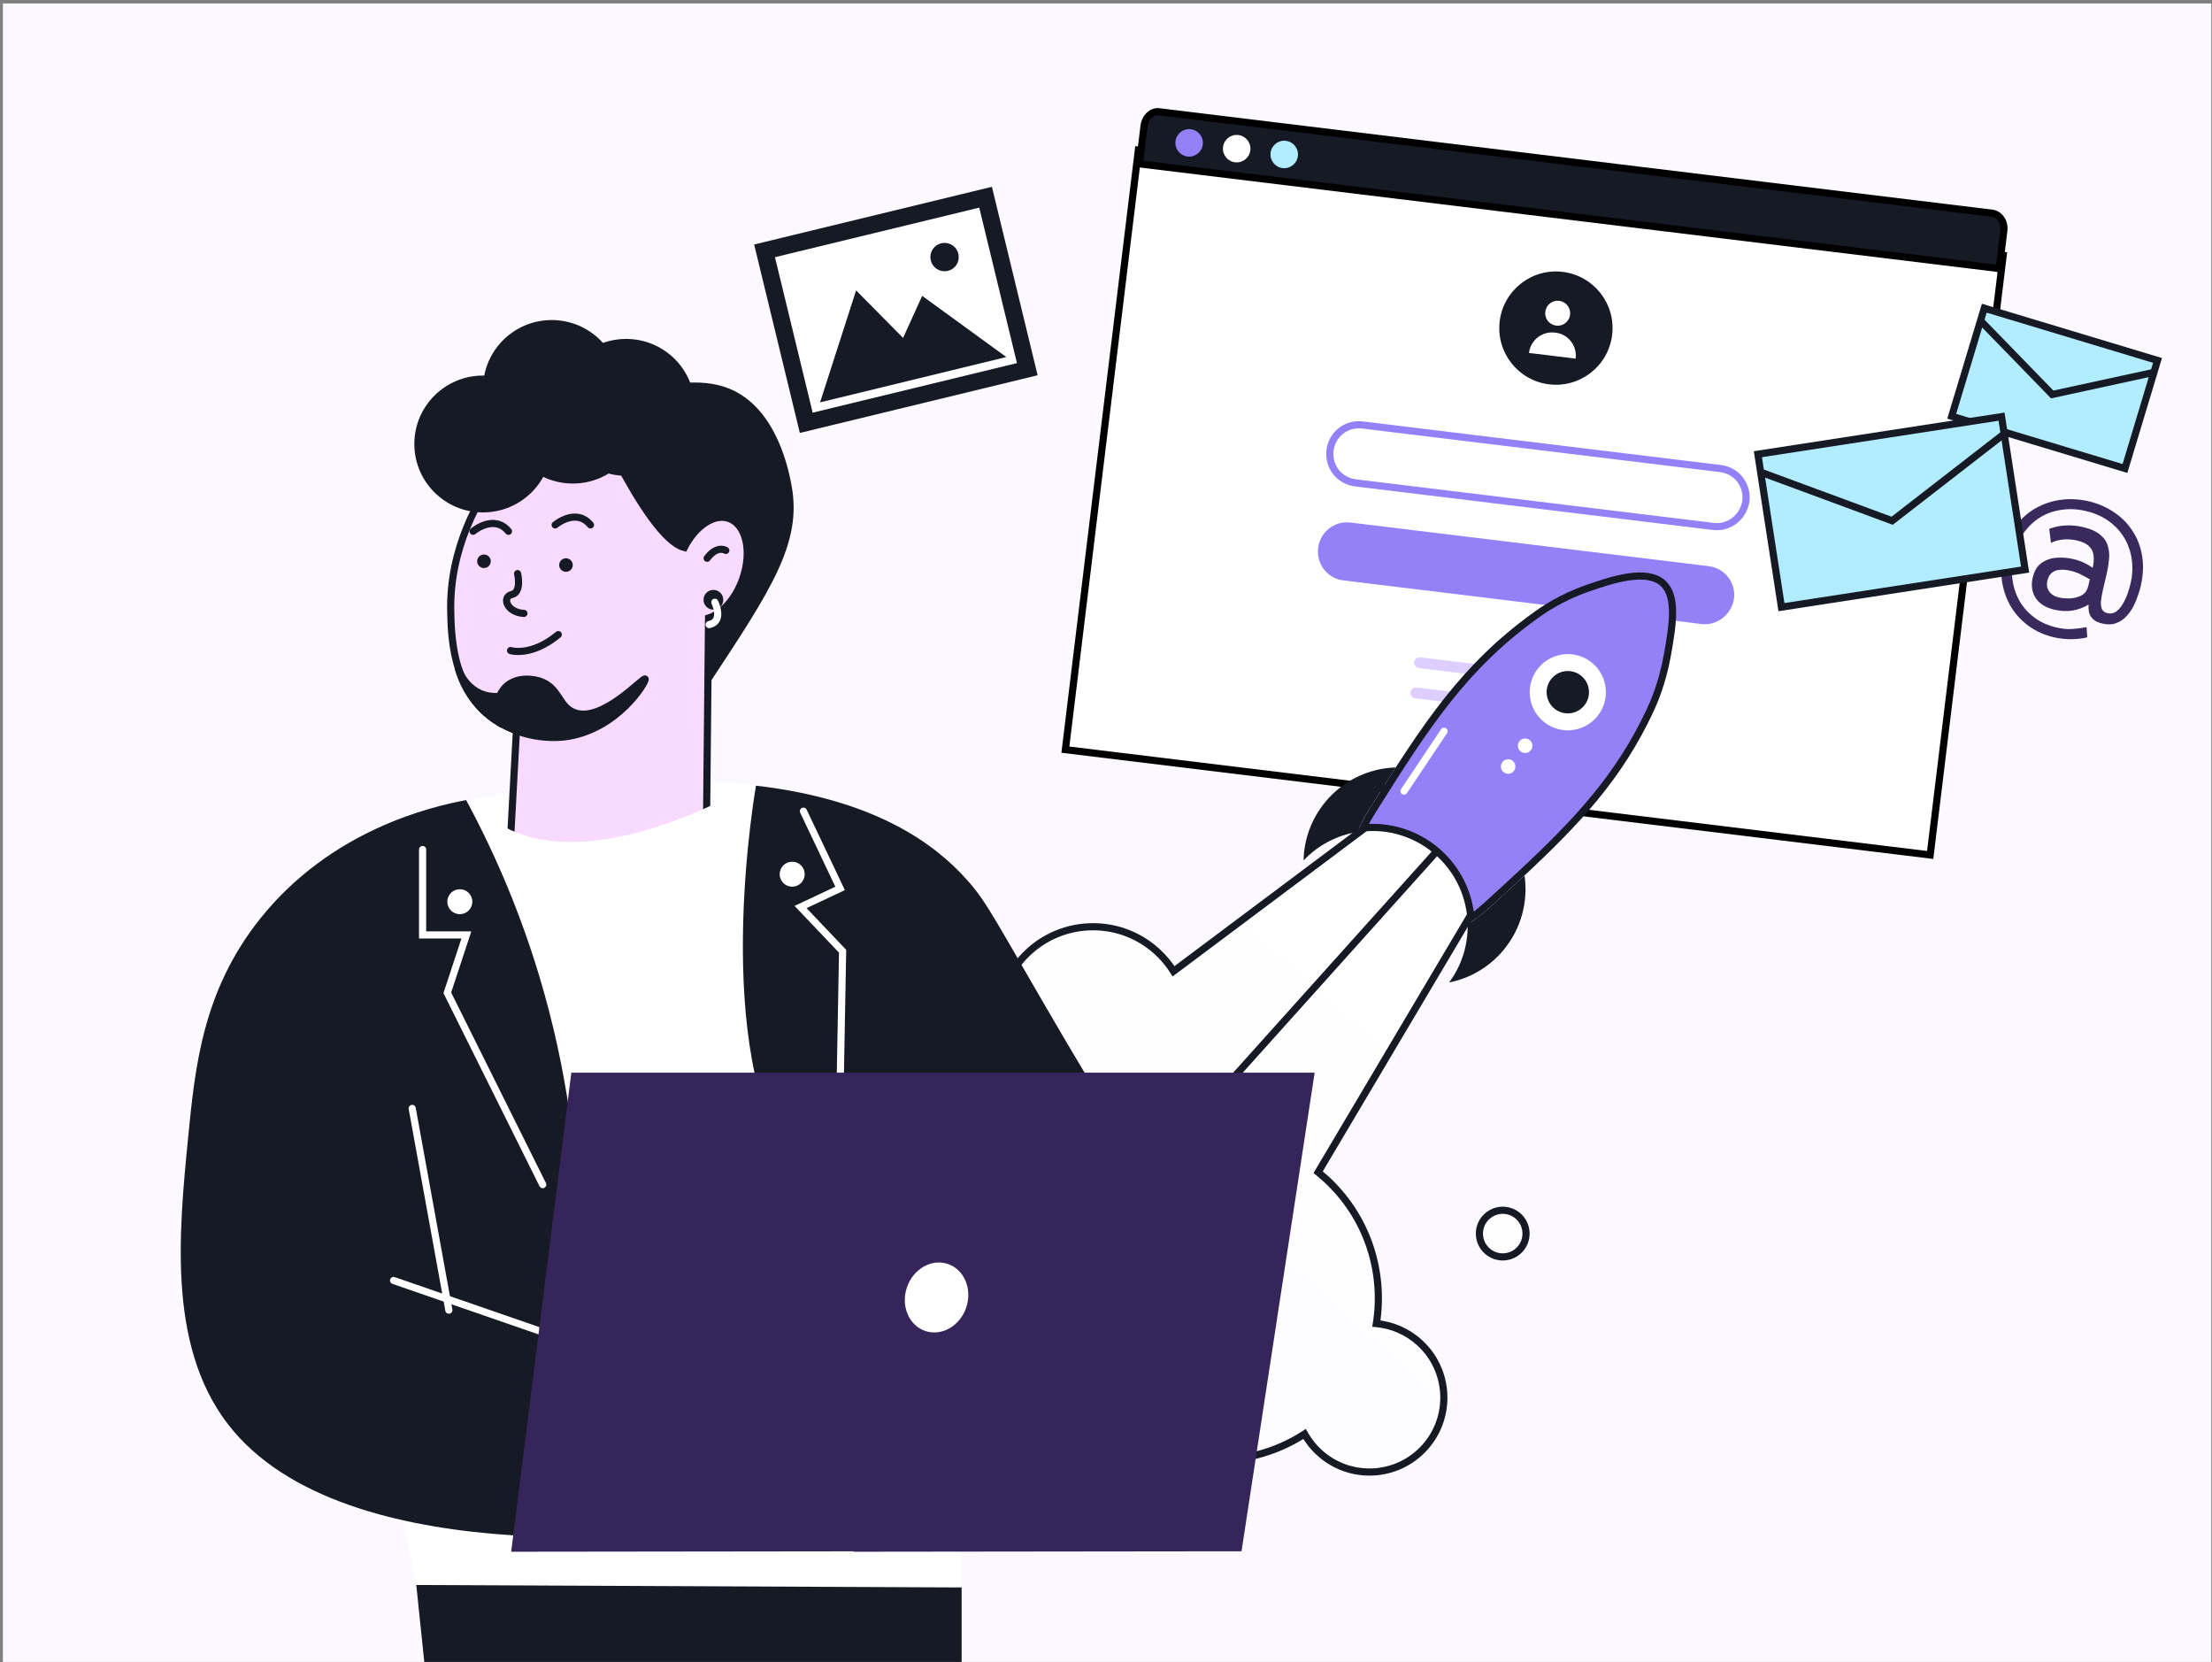 <?xml version="1.0" encoding="UTF-8"?> <svg xmlns="http://www.w3.org/2000/svg" width="619" height="465" viewBox="0 0 619 465" fill="none"><rect x="0" y="0" width="619" height="465" fill="#808080" stroke="none"/><g clip-path="url(#clip0_1998_32129)"><rect width="618" height="464" transform="translate(0.805 0.979)" fill="#FBF9FF"></rect><path d="M560.559 71.463L318.555 41.999L298.133 209.736L540.137 239.2L560.559 71.463Z" fill="white" stroke="black" stroke-width="2" stroke-miterlimit="10" stroke-linecap="round"></path><path d="M560.74 64.559L559.453 75.135L318.856 45.842L320.143 35.267C320.461 32.653 322.464 31.039 324.319 31.265L557.623 59.669C559.529 60.003 561.052 61.999 560.74 64.559Z" fill="#161A25" stroke="black" stroke-width="2"></path><path d="M332.302 43.79C334.41 44.047 336.327 42.546 336.584 40.438C336.841 38.329 335.34 36.412 333.231 36.156C331.123 35.899 329.206 37.4 328.949 39.508C328.693 41.616 330.194 43.533 332.302 43.79Z" fill="#9581F7"></path><path d="M345.607 45.41C347.715 45.667 349.632 44.166 349.889 42.058C350.145 39.95 348.644 38.033 346.536 37.776C344.428 37.519 342.511 39.02 342.254 41.129C341.997 43.237 343.498 45.154 345.607 45.41Z" fill="white"></path><path d="M358.911 47.03C361.019 47.286 362.937 45.785 363.193 43.677C363.45 41.569 361.949 39.652 359.841 39.395C357.733 39.139 355.815 40.639 355.559 42.748C355.302 44.856 356.803 46.773 358.911 47.03Z" fill="#B2ECFF"></path><path d="M433.488 107.529C442.176 108.587 450.078 102.401 451.136 93.712C452.193 85.023 446.007 77.122 437.318 76.064C428.63 75.006 420.728 81.192 419.67 89.881C418.613 98.57 424.799 106.471 433.488 107.529Z" fill="#161A25"></path><path d="M435.477 91.102C437.393 91.335 439.136 89.971 439.37 88.054C439.603 86.138 438.238 84.395 436.322 84.162C434.405 83.928 432.662 85.293 432.429 87.209C432.196 89.126 433.56 90.869 435.477 91.102Z" fill="white"></path><path d="M440.931 100.336L427.859 98.745C428.296 95.159 431.54 92.619 435.126 93.055C438.842 93.39 441.367 96.75 440.931 100.336Z" fill="white"></path><path d="M479.477 147.291L379.298 135.094C374.786 134.544 371.637 130.522 372.186 126.01C372.735 121.499 376.758 118.349 381.27 118.898L481.449 131.095C485.96 131.645 489.11 135.667 488.561 140.179C487.896 144.676 483.873 147.826 479.477 147.291Z" fill="white" stroke="#9581F7" stroke-width="2" stroke-miterlimit="10" stroke-linecap="round"></path><path d="M476.157 174.591L375.977 162.394C371.466 161.845 368.316 157.822 368.866 153.311C369.415 148.799 373.438 145.65 377.949 146.199L478.129 158.396C482.64 158.945 485.79 162.968 485.24 167.479C484.589 171.861 480.553 175.126 476.157 174.591Z" fill="#9581F7"></path><path d="M449.679 193.321L397.044 186.913C396.234 186.815 395.625 186.036 395.723 185.226C395.822 184.416 396.6 183.807 397.41 183.906L450.045 190.314C450.855 190.412 451.464 191.191 451.366 192.001C451.253 192.926 450.488 193.42 449.679 193.321Z" fill="#DECEFF"></path><path d="M448.647 201.766L396.013 195.358C395.203 195.259 394.593 194.48 394.692 193.671C394.79 192.861 395.569 192.251 396.379 192.35L449.014 198.758C449.823 198.857 450.433 199.635 450.334 200.445C450.236 201.255 449.457 201.864 448.647 201.766Z" fill="#DECEFF"></path><path fill-rule="evenodd" clip-rule="evenodd" d="M368.868 327.954L431.13 222.984L428.066 209.204L329.167 319.334C329.166 319.334 329.165 319.334 329.164 319.334L428.064 209.203L414.035 207.633L328.405 271.75C327.117 269.694 325.524 267.782 323.629 266.081C312.711 256.276 295.911 257.178 286.106 268.097C285.636 268.62 285.191 269.156 284.771 269.705C271.807 263.83 256.733 264.463 244.323 271.348C243.7 270.54 242.995 269.777 242.209 269.07C235.247 262.819 224.536 263.394 218.284 270.356C212.032 277.318 212.608 288.029 219.569 294.281C220.729 295.323 221.993 296.175 223.324 296.839C219.513 308.6 220.695 321.553 226.697 332.466C226.578 332.594 226.46 332.723 226.343 332.853C216.51 343.803 217.415 360.651 228.365 370.485C233.281 374.899 239.385 377.149 245.51 377.298C246.579 385.539 250.49 393.452 257.158 399.44C271.954 412.727 294.719 411.503 308.006 396.708C308.309 396.371 308.604 396.03 308.891 395.685C309.311 396.092 309.74 396.493 310.179 396.886C325.744 410.864 348.322 412.073 365.069 401.203C366.158 403.146 367.579 404.947 369.329 406.518C377.88 414.198 391.038 413.491 398.718 404.939C406.397 396.387 405.69 383.23 397.139 375.55C393.677 372.441 389.46 370.707 385.158 370.311C387.476 355.655 382.551 340.158 370.688 329.505C370.092 328.969 369.485 328.452 368.868 327.954ZM416.161 349.987C418.842 352.394 422.968 352.173 425.375 349.492C427.783 346.81 427.561 342.685 424.88 340.278C422.199 337.87 418.074 338.092 415.666 340.773C413.259 343.454 413.48 347.579 416.161 349.987ZM188.665 362.131C184.67 366.578 177.827 366.946 173.379 362.952C168.932 358.958 168.564 352.114 172.558 347.667C176.552 343.219 183.396 342.851 187.843 346.845C192.291 350.84 192.659 357.683 188.665 362.131Z" fill="url(#paint0_linear_1998_32129)"></path><path d="M431.13 222.984L431.99 223.494L432.192 223.153L432.106 222.766L431.13 222.984ZM368.868 327.954L368.008 327.444L367.567 328.188L368.24 328.732L368.868 327.954ZM428.066 209.204L429.042 208.987L428.62 207.09L427.322 208.535L428.066 209.204ZM329.167 319.334L329.411 320.303L329.707 320.229L329.911 320.002L329.167 319.334ZM329.164 319.334L328.42 318.666L326.229 321.105L329.408 320.304L329.164 319.334ZM428.064 209.203L428.808 209.872L430.106 208.426L428.175 208.21L428.064 209.203ZM414.035 207.633L414.146 206.639L413.752 206.595L413.435 206.833L414.035 207.633ZM328.405 271.75L327.558 272.281L328.135 273.202L329.004 272.551L328.405 271.75ZM284.771 269.705L284.358 270.616L285.081 270.943L285.564 270.313L284.771 269.705ZM244.323 271.348L243.531 271.959L244.056 272.64L244.808 272.223L244.323 271.348ZM223.324 296.839L224.275 297.148L224.54 296.329L223.771 295.945L223.324 296.839ZM226.697 332.466L227.428 333.149L227.923 332.619L227.573 331.984L226.697 332.466ZM245.51 377.298L246.502 377.17L246.391 376.32L245.534 376.299L245.51 377.298ZM308.891 395.685L309.587 394.967L308.813 394.217L308.123 395.045L308.891 395.685ZM365.069 401.203L365.942 400.714L365.42 399.783L364.525 400.364L365.069 401.203ZM385.158 370.311L384.17 370.155L384.004 371.209L385.066 371.307L385.158 370.311ZM430.27 222.473L368.008 327.444L369.728 328.464L431.99 223.494L430.27 222.473ZM427.09 209.421L430.154 223.201L432.106 222.766L429.042 208.987L427.09 209.421ZM329.911 320.002L428.81 209.872L427.322 208.535L328.423 318.665L329.911 320.002ZM328.922 318.364C328.919 318.365 328.917 318.365 328.917 318.365C328.916 318.366 328.917 318.365 328.919 318.365L329.408 320.304C329.411 320.303 329.413 320.303 329.414 320.303C329.414 320.302 329.413 320.303 329.411 320.303L328.922 318.364ZM329.908 320.003L428.808 209.872L427.32 208.535L328.42 318.666L329.908 320.003ZM428.175 208.21L414.146 206.639L413.923 208.627L427.952 210.197L428.175 208.21ZM413.435 206.833L327.806 270.95L329.004 272.551L414.634 208.434L413.435 206.833ZM329.252 271.219C327.916 269.085 326.262 267.101 324.297 265.336L322.961 266.825C324.786 268.463 326.319 270.304 327.558 272.281L329.252 271.219ZM324.297 265.336C312.968 255.163 295.536 256.099 285.362 267.428L286.85 268.765C296.286 258.257 312.453 257.389 322.961 266.825L324.297 265.336ZM285.362 267.428C284.875 267.971 284.413 268.527 283.977 269.096L285.564 270.313C285.969 269.785 286.398 269.269 286.85 268.765L285.362 267.428ZM285.183 268.794C271.931 262.788 256.524 263.436 243.838 270.474L244.808 272.223C256.943 265.491 271.683 264.872 284.358 270.616L285.183 268.794ZM245.115 270.738C244.456 269.882 243.709 269.074 242.877 268.326L241.541 269.814C242.282 270.48 242.945 271.198 243.531 271.959L245.115 270.738ZM242.877 268.326C235.504 261.706 224.161 262.315 217.54 269.688L219.028 271.024C224.911 264.473 234.99 263.932 241.541 269.814L242.877 268.326ZM217.54 269.688C210.919 277.06 211.529 288.404 218.901 295.025L220.237 293.537C213.687 287.654 213.145 277.575 219.028 271.024L217.54 269.688ZM218.901 295.025C220.128 296.127 221.467 297.03 222.877 297.734L223.771 295.945C222.52 295.32 221.33 294.518 220.237 293.537L218.901 295.025ZM222.372 296.531C218.477 308.553 219.685 321.791 225.821 332.948L227.573 331.984C221.705 321.314 220.549 308.648 224.275 297.148L222.372 296.531ZM225.966 331.784C225.843 331.916 225.721 332.05 225.599 332.185L227.087 333.521C227.2 333.395 227.314 333.271 227.428 333.149L225.966 331.784ZM225.599 332.185C215.397 343.546 216.336 361.026 227.697 371.229L229.034 369.741C218.494 360.276 217.623 344.06 227.087 333.521L225.599 332.185ZM227.697 371.229C232.797 375.808 239.132 378.144 245.486 378.298L245.534 376.299C239.639 376.155 233.765 373.99 229.034 369.741L227.697 371.229ZM244.518 377.427C245.617 385.896 249.638 394.03 256.49 400.184L257.826 398.696C251.343 392.874 247.541 385.182 246.502 377.17L244.518 377.427ZM256.49 400.184C271.697 413.84 295.094 412.582 308.75 397.376L307.262 396.04C294.344 410.424 272.211 411.614 257.826 398.696L256.49 400.184ZM308.75 397.376C309.061 397.03 309.364 396.68 309.659 396.325L308.123 395.045C307.843 395.38 307.557 395.712 307.262 396.04L308.75 397.376ZM308.195 396.403C308.624 396.819 309.062 397.228 309.511 397.63L310.847 396.142C310.418 395.757 309.998 395.365 309.587 394.967L308.195 396.403ZM309.511 397.63C325.42 411.918 348.497 413.151 365.614 402.041L364.525 400.364C348.147 410.994 326.067 409.81 310.847 396.142L309.511 397.63ZM364.197 401.691C365.338 403.729 366.828 405.617 368.661 407.262L369.997 405.774C368.33 404.277 366.977 402.563 365.942 400.714L364.197 401.691ZM368.661 407.262C377.623 415.311 391.413 414.57 399.462 405.607L397.974 404.271C390.663 412.412 378.138 413.085 369.997 405.774L368.661 407.262ZM399.462 405.607C407.51 396.645 406.769 382.855 397.807 374.806L396.471 376.294C404.611 383.605 405.284 396.13 397.974 404.271L399.462 405.607ZM397.807 374.806C394.18 371.549 389.759 369.73 385.25 369.315L385.066 371.307C389.162 371.684 393.174 373.334 396.471 376.294L397.807 374.806ZM386.146 370.467C388.514 355.49 383.481 339.65 371.357 328.761L370.02 330.249C381.62 340.666 386.437 355.819 384.17 370.155L386.146 370.467ZM371.357 328.761C370.747 328.214 370.127 327.686 369.497 327.176L368.24 328.732C368.843 329.219 369.437 329.725 370.02 330.249L371.357 328.761ZM424.631 348.823C422.593 351.094 419.1 351.281 416.83 349.243L415.493 350.731C418.585 353.507 423.343 353.252 426.119 350.16L424.631 348.823ZM424.212 341.022C426.482 343.06 426.67 346.553 424.631 348.823L426.119 350.16C428.896 347.068 428.64 342.31 425.548 339.534L424.212 341.022ZM416.41 341.441C418.449 339.171 421.942 338.983 424.212 341.022L425.548 339.534C422.457 336.757 417.699 337.012 414.922 340.104L416.41 341.441ZM416.83 349.243C414.559 347.204 414.372 343.711 416.41 341.441L414.922 340.104C412.146 343.196 412.401 347.954 415.493 350.731L416.83 349.243ZM172.711 363.696C177.57 368.059 185.045 367.657 189.409 362.799L187.921 361.463C184.295 365.499 178.084 365.833 174.047 362.208L172.711 363.696ZM171.814 346.999C167.451 351.857 167.853 359.333 172.711 363.696L174.047 362.208C170.011 358.583 169.677 352.372 173.302 348.335L171.814 346.999ZM188.511 346.101C183.653 341.738 176.177 342.14 171.814 346.999L173.302 348.335C176.927 344.298 183.138 343.964 187.175 347.589L188.511 346.101ZM189.409 362.799C193.772 357.94 193.37 350.464 188.511 346.101L187.175 347.589C191.212 351.215 191.546 357.426 187.921 361.463L189.409 362.799Z" fill="#161A25"></path><path d="M410.708 258.62C410.806 264.307 409.118 270.039 405.509 274.874C411.246 273.716 416.636 270.707 420.679 265.875C424.95 260.759 426.99 254.52 426.892 248.345C426.883 247.207 426.793 246.073 426.622 244.944C423.58 247.769 420.407 250.683 417.078 253.713C415.32 255.247 413.253 257.096 410.708 258.62Z" fill="#161A25"></path><path d="M379.878 232.759C374.263 233.666 368.936 236.346 364.787 240.723C364.898 234.889 366.959 229.028 371.003 224.223C375.273 219.108 381.066 216.022 387.192 215.032C388.321 214.862 389.453 214.745 390.589 214.709C388.343 218.194 386.024 221.847 383.633 225.666C382.36 227.634 380.918 229.99 379.878 232.759Z" fill="#161A25"></path><path d="M384.455 226.227L384.456 226.225C398.936 203.187 409.628 186.596 429.707 172.184L429.707 172.184L429.714 172.179C431.68 170.742 436.783 167.183 444.257 164.585C447.638 163.417 451.784 161.99 455.712 161.413C459.68 160.831 463.12 161.163 465.339 163.161C467.288 164.916 468.035 167.731 468.044 171.346C468.052 174.947 467.33 179.09 466.594 183.274L466.594 183.274C465.173 191.36 462.505 197.165 461.673 198.94C453.05 217.3 441.391 229.8 425.902 244.241L425.9 244.243C422.892 247.06 419.698 249.969 416.369 253C415.008 254.222 413.439 255.61 411.613 256.868C411.047 249.756 407.718 242.888 401.834 237.941L401.832 237.94C395.915 232.989 388.546 230.931 381.432 231.628C381.494 231.49 381.558 231.352 381.623 231.214C382.518 229.325 383.534 227.685 384.455 226.227Z" fill="#9581F7" stroke="#161A25" stroke-width="2"></path><path d="M439.319 204.313C445.199 203.988 449.702 198.957 449.377 193.076C449.051 187.196 444.02 182.693 438.14 183.018C432.259 183.344 427.756 188.375 428.082 194.255C428.407 200.136 433.438 204.639 439.319 204.313Z" fill="white"></path><path d="M439.058 199.583C442.327 199.402 444.83 196.606 444.649 193.337C444.468 190.069 441.671 187.566 438.403 187.747C435.134 187.928 432.631 190.724 432.812 193.993C432.993 197.261 435.789 199.764 439.058 199.583Z" fill="#161A25"></path><path d="M426.9 210.665C428.019 210.603 428.876 209.646 428.814 208.526C428.752 207.407 427.795 206.55 426.675 206.612C425.556 206.674 424.699 207.631 424.761 208.751C424.823 209.87 425.78 210.727 426.9 210.665Z" fill="white"></path><path d="M422.15 216.485C423.269 216.424 424.126 215.466 424.064 214.346C424.002 213.227 423.045 212.37 421.925 212.432C420.806 212.494 419.949 213.452 420.011 214.571C420.073 215.69 421.03 216.547 422.15 216.485Z" fill="white"></path><path d="M404.088 204.583L392.898 221.331" stroke="white" stroke-width="2" stroke-miterlimit="10" stroke-linecap="round"></path><rect x="555.278" y="86.224" width="50.633" height="31.577" transform="rotate(16.777 555.278 86.224)" fill="#B2ECFF" stroke="#161A25" stroke-width="2"></rect><path d="M553.906 89.394L574.291 110.364L602.87 104.155" stroke="#161A25" stroke-width="2"></path><path d="M584.505 140.25C587.024 140.836 589.325 141.82 591.408 143.202C593.498 144.55 595.235 146.264 596.617 148.344C598.041 150.398 598.978 152.769 599.429 155.457C599.888 158.112 599.753 161.005 599.024 164.137C598.889 164.716 598.656 165.487 598.324 166.45C598.026 167.422 597.61 168.437 597.077 169.497C596.543 170.557 595.868 171.53 595.052 172.417C594.277 173.277 593.321 173.916 592.183 174.333C591.08 174.758 589.796 174.8 588.332 174.46C587.107 174.175 586.205 173.731 585.627 173.131C585.076 172.571 584.722 171.933 584.566 171.215C584.444 170.505 584.407 169.814 584.456 169.144C583.155 169.954 581.68 170.507 580.032 170.806C578.392 171.07 576.703 171 574.967 170.596C572.448 170.01 570.662 168.894 569.61 167.25C568.599 165.579 568.335 163.706 568.818 161.629C569.254 159.757 570.054 158.4 571.219 157.559C572.426 156.691 573.816 156.19 575.391 156.054C577 155.926 578.57 156.04 580.102 156.396C581.463 156.713 582.606 157.123 583.53 157.625C584.462 158.093 585.155 158.505 585.61 158.862C585.895 157.637 585.979 156.508 585.86 155.476C585.776 154.451 585.367 153.585 584.635 152.876C583.911 152.133 582.783 151.584 581.251 151.227C579.855 150.902 578.531 150.81 577.279 150.949C576.026 151.088 574.912 151.403 573.937 151.894L573.453 147.959C574.91 147.401 576.419 147.088 577.977 147.021C579.578 146.927 581.196 147.07 582.83 147.45C585.042 147.965 586.699 148.709 587.8 149.683C588.909 150.623 589.609 151.701 589.9 152.917C590.234 154.107 590.322 155.348 590.165 156.639C590.05 157.904 589.858 159.115 589.588 160.273L588.448 165.175C588.218 166.162 588.051 167.11 587.947 168.019C587.843 168.927 587.915 169.698 588.163 170.33C588.411 170.961 588.926 171.368 589.709 171.551C590.628 171.764 591.452 171.615 592.181 171.103C592.919 170.557 593.559 169.809 594.103 168.859C594.647 167.909 595.089 166.935 595.429 165.938C595.777 164.906 596.03 164.05 596.188 163.369C596.743 160.987 596.862 158.7 596.547 156.509C596.239 154.284 595.527 152.253 594.412 150.414C593.297 148.576 591.83 147.015 590.012 145.73C588.228 144.454 586.11 143.53 583.659 142.96C581.276 142.406 578.986 142.303 576.787 142.653C574.596 142.968 572.599 143.688 570.794 144.811C569.024 145.942 567.497 147.416 566.212 149.235C564.97 151.027 564.075 153.097 563.529 155.446C562.998 157.727 562.873 159.959 563.155 162.142C563.444 164.29 564.096 166.272 565.109 168.087C566.156 169.909 567.551 171.472 569.293 172.774C571.035 174.077 573.098 175.005 575.481 175.56C577.081 175.932 578.537 176.074 579.85 175.984C581.162 175.895 582.512 175.725 583.898 175.473L584.097 178.319C582.543 178.675 580.96 178.845 579.349 178.829C577.772 178.82 576.235 178.642 574.737 178.293C572.184 177.699 569.891 176.681 567.858 175.239C565.825 173.797 564.156 172.027 562.85 169.929C561.578 167.839 560.722 165.505 560.281 162.926C559.874 160.355 560.004 157.64 560.669 154.781C561.374 151.751 562.528 149.185 564.13 147.081C565.74 144.944 567.633 143.285 569.809 142.105C571.994 140.891 574.342 140.128 576.855 139.816C579.402 139.511 581.952 139.656 584.505 140.25ZM580.876 167.18C581.56 167.017 582.132 166.791 582.594 166.504C583.098 166.19 583.486 165.832 583.759 165.429C584.04 164.992 584.24 164.518 584.359 164.008L584.811 162.067C584.366 161.82 583.664 161.442 582.706 160.932C581.757 160.388 580.635 159.965 579.341 159.664C578.286 159.419 577.318 159.337 576.438 159.419C575.565 159.467 574.82 159.742 574.2 160.244C573.581 160.746 573.161 161.474 572.939 162.427C572.757 163.21 572.768 163.93 572.974 164.588C573.188 165.212 573.565 165.748 574.107 166.197C574.648 166.646 575.345 166.97 576.196 167.168C576.876 167.326 577.645 167.415 578.502 167.435C579.358 167.455 580.15 167.37 580.876 167.18Z" fill="#39295D"></path><rect x="491.922" y="127.078" width="68.99" height="43.288" transform="rotate(-8.759 491.922 127.078)" fill="#B2ECFF" stroke="#161A25" stroke-width="2"></rect><path d="M492.492 132.026L529.494 145.696L560.664 121.523" stroke="#161A25" stroke-width="2"></path><path d="M224.563 119.922L212.247 69.141L276.839 53.475L289.156 104.255L224.563 119.922Z" fill="#161A25" stroke="#161A25" stroke-width="2"></path><path d="M274.767 56.881L215.656 71.218L226.679 116.664L285.789 102.328L274.767 56.881Z" fill="white" stroke="#161A25" stroke-width="2" stroke-miterlimit="10" stroke-linecap="round"></path><path d="M267.299 71.923C267.299 73.565 265.967 74.896 264.325 74.896C262.683 74.896 261.352 73.565 261.352 71.923C261.352 70.281 262.683 68.949 264.325 68.949C265.967 68.949 267.299 70.281 267.299 71.923Z" fill="#161A25" stroke="#161A25" stroke-width="2"></path><path d="M253.625 94.955L258.466 84.303L279.265 99.429L230.984 111.181L240.018 83.12L252.003 95.244L253.024 96.277L253.625 94.955Z" fill="#161A25" stroke="#161A25" stroke-width="2"></path><path d="M305.439 309.813C291.195 320.067 275.025 327.358 257.891 331.253C240.758 335.147 223.012 335.564 205.714 332.48L193.337 220.511L193.117 218.499C199.292 218.418 205.462 218.858 211.562 219.812C230.749 222.678 259.949 231.578 274.46 258.778L274.858 259.539C284.111 276.847 294.32 293.631 305.439 309.813Z" fill="white"></path><path d="M274.451 258.809L271.469 333.146C270.8 349.935 270.538 355.355 270.266 363.244C269.607 382.253 268.938 409.818 269.095 444.146L116.483 443.448C104.766 386.699 93.055 329.95 81.352 273.202C86.645 269.728 91.971 266.136 97.327 262.426C116.086 249.534 133.809 236.486 150.527 223.376C150.527 223.376 169.882 229.348 186.789 220.948C188.421 220.823 190.649 220.667 193.328 220.51C194.824 220.416 196.466 220.333 198.214 220.26C202.942 220.073 207.347 219.906 211.553 219.843C230.74 222.709 259.94 231.609 274.451 258.809Z" fill="white"></path><path d="M299.364 415.123C292.433 418.516 284.9 420.516 277.194 421.011C269.871 421.501 262.547 422.595 255.224 423.314C232.207 425.555 226.788 427.67 207.391 428.4C203.332 428.556 200.224 428.587 198.833 428.598C178.282 428.705 157.785 426.516 137.724 422.074C133.445 421.125 129.762 420.187 126.341 419.218C126.341 419.218 116.381 416.456 107.582 413.09C89.723 406.275 76.039 401.043 67.993 389.861C65.42 386.286 62.354 356.866 61.089 343.579C60.712 339.629 60.492 337.117 60.492 337.117L69.155 329.926L124.039 326.967C124.96 331.281 125.891 335.606 126.801 339.921C128.119 346.118 129.441 352.315 130.766 358.513C141.653 362.995 152.769 366.905 164.067 370.227C186.917 376.925 210.413 381.204 234.164 382.993C240.389 383.222 245.442 383.483 248.675 383.691C250.228 383.052 251.719 382.275 253.131 381.367C258.917 377.032 262.453 374.406 265.278 369.466C266.879 366.694 268.249 363.213 270.237 363.213C271.921 363.265 273.114 365.954 273.48 366.787C275.447 371.258 273.062 377.824 269.944 383.629L271.472 383.233C272.309 382.993 273.386 382.701 274.61 382.378C282.269 380.346 296.089 377.063 298.359 380.731C298.83 381.503 299.071 383.014 297.146 386.213C297.612 386.023 298.091 385.867 298.579 385.744C300.199 385.326 301.909 385.417 303.475 386.005C304.103 386.244 306.541 387.182 307.011 388.985C307.597 391.247 305.003 394.603 300.117 396.405C303.172 396.729 305.505 398.802 305.829 401.074C306.206 403.711 303.904 406.848 300.284 407.463C301.006 407.546 301.679 407.865 302.199 408.369C302.568 408.753 302.847 409.215 303.015 409.719C303.184 410.224 303.237 410.76 303.172 411.287C303.172 411.287 302.942 413.455 299.364 415.123Z" fill="#F9DAFF" stroke="#161A25" stroke-width="2" stroke-miterlimit="10" stroke-linecap="round"></path><path d="M298.619 385.775C289.718 389.517 280.245 391.734 270.602 392.33" stroke="#161A25" stroke-width="2" stroke-miterlimit="10" stroke-linecap="round"></path><path d="M301.078 395.853C291.925 399.456 282.249 401.567 272.422 402.106" stroke="#161A25" stroke-width="2" stroke-miterlimit="10" stroke-linecap="round"></path><path d="M300.168 407.265C296.368 408.387 292.495 409.247 288.576 409.839C283.567 410.584 278.5 410.88 273.438 410.725" stroke="#161A25" stroke-width="2" stroke-miterlimit="10" stroke-linecap="round"></path><path d="M274.645 382.419L263.555 385.744" stroke="#161A25" stroke-width="2" stroke-miterlimit="10" stroke-linecap="round"></path><path d="M115.945 353.52L152.73 367.12" stroke="#161A25" stroke-width="2" stroke-miterlimit="10" stroke-linecap="round"></path><path d="M142.954 221.896C142.954 221.896 83.843 227.524 67.449 273.441C51.054 319.358 56.076 344.214 56.076 344.214C56.076 344.214 122.051 351.853 145.758 336.502L142.954 221.896Z" fill="white"></path><path d="M186.481 196.551C187.308 197.444 188.415 198.032 189.62 198.219C193.344 198.625 196.713 193.904 198.628 190.997C215.828 164.943 224.427 151.937 221.54 136.013C220.86 132.25 217.564 114.127 203.984 108.698C188.459 102.445 159.458 114.45 160.315 131.521C160.943 143.922 186.481 196.551 186.481 196.551Z" fill="#161A25"></path><path d="M126.13 171.029C126.276 177.793 126.58 192.279 137.314 200.48C139.497 202.126 141.931 203.414 144.522 204.295L142.294 245.408C149.565 252.659 159.358 256.846 169.643 257.102C179.929 257.359 189.919 253.664 197.545 246.783L198.277 172.915C202.054 171.738 205.82 167.642 207.797 162.056C210.528 154.365 208.844 146.757 204 145.059C199.815 143.579 194.584 147.143 191.497 153.187C180.627 150.426 162.81 108.041 162.81 108.041C156.303 112.95 125.398 137.055 126.13 171.029Z" fill="#F9DAFF" stroke="#161A25" stroke-width="2" stroke-miterlimit="10" stroke-linecap="round"></path><path d="M203.114 154C203.114 154 200.666 152.448 197.883 156.189L203.114 154Z" fill="white"></path><path d="M203.114 154C203.114 154 200.666 152.448 197.883 156.189" stroke="#161A25" stroke-width="2" stroke-miterlimit="10" stroke-linecap="round"></path><path d="M180.535 189.965C181.006 190.486 172.814 204.336 157.958 206.17C151.566 206.83 145.133 205.399 139.629 202.096C138.964 200.432 138.791 198.614 139.13 196.856C139.469 195.098 140.307 193.474 141.543 192.174C145.153 188.725 150.561 190.413 151.032 190.559C156.452 192.341 156.263 197.479 160.448 199.261C168.211 202.658 180.002 189.36 180.535 189.965Z" fill="#161A25" stroke="#161A25" stroke-width="2" stroke-miterlimit="10"></path><path d="M144.836 160.482C144.836 160.482 146.091 165.693 143.235 166.329C140.379 166.964 141.749 171.362 146.614 171.623" stroke="#161A25" stroke-width="2" stroke-miterlimit="10" stroke-linecap="round"></path><path d="M142.875 182.013C142.875 182.013 148.619 183.858 156.235 177.542" stroke="#161A25" stroke-width="2" stroke-miterlimit="10" stroke-linecap="round"></path><path d="M132.391 148.644C132.391 148.644 138.208 143.714 142.288 148.644" stroke="#161A25" stroke-width="2" stroke-miterlimit="10" stroke-linecap="round"></path><path d="M155.352 146.862C155.352 146.862 161.169 141.932 165.238 146.862" stroke="#161A25" stroke-width="2" stroke-miterlimit="10" stroke-linecap="round"></path><path d="M158.381 159.982C159.432 159.982 160.285 159.133 160.285 158.085C160.285 157.038 159.432 156.189 158.381 156.189C157.329 156.189 156.477 157.038 156.477 158.085C156.477 159.133 157.329 159.982 158.381 159.982Z" fill="#161A25"></path><path d="M135.435 158.93C136.487 158.93 137.339 158.08 137.339 157.033C137.339 155.985 136.487 155.136 135.435 155.136C134.384 155.136 133.531 155.985 133.531 157.033C133.531 158.08 134.384 158.93 135.435 158.93Z" fill="#161A25"></path><path d="M135.191 226.586C135.191 226.586 151.094 248.524 202.149 223.898C206.662 237.946 211.174 251.994 215.687 266.042L179.938 273.338L129.531 266.386L135.191 226.586Z" fill="white"></path><path d="M116.492 443.448L118.731 464.979H269.103V444.136L116.492 443.448Z" fill="#161A25"></path><path d="M135.164 143.36C145.779 143.36 154.383 134.789 154.383 124.216C154.383 113.642 145.779 105.071 135.164 105.071C124.55 105.071 115.945 113.642 115.945 124.216C115.945 134.789 124.55 143.36 135.164 143.36Z" fill="#161A25"></path><path d="M154.391 127.831C165.005 127.831 173.61 119.26 173.61 108.687C173.61 98.114 165.005 89.543 154.391 89.543C143.776 89.543 135.172 98.114 135.172 108.687C135.172 119.26 143.776 127.831 154.391 127.831Z" fill="#161A25"></path><path d="M175.219 133.115C185.833 133.115 194.438 124.544 194.438 113.971C194.438 103.398 185.833 94.826 175.219 94.826C164.605 94.826 156 103.398 156 113.971C156 124.544 164.605 133.115 175.219 133.115Z" fill="#161A25"></path><path d="M160.297 135.283C170.911 135.283 179.516 126.712 179.516 116.139C179.516 105.565 170.911 96.994 160.297 96.994C149.683 96.994 141.078 105.565 141.078 116.139C141.078 126.712 149.683 135.283 160.297 135.283Z" fill="#161A25"></path><path d="M128.188 186.755C128.638 188.353 129.433 189.833 130.517 191.093C131.601 192.353 132.949 193.362 134.465 194.05C137.143 195.14 140.14 195.162 142.834 194.113C141.788 196.781 140.669 199.448 139.591 202.127C137.97 201.136 136.465 199.968 135.103 198.646C131.791 195.355 129.407 191.254 128.188 186.755Z" fill="#161A25" stroke="#161A25" stroke-width="2" stroke-miterlimit="10"></path><path d="M162.093 350.574C162.232 324.468 158.502 298.485 151.024 273.465C145.876 256.272 138.98 239.647 130.445 223.848C120.642 225.671 92.646 232.185 72.82 257.009C56.687 277.175 54.584 298.643 52.68 317.902C49.95 345.696 46.738 378.347 65.287 400.316C99.812 441.179 195.091 428.089 195.091 428.089L162.093 350.574Z" fill="#161A25"></path><path d="M115.352 310.107L125.604 366.55" stroke="white" stroke-width="2" stroke-miterlimit="10" stroke-linecap="round"></path><path d="M110.141 358.255L169.168 378.66" stroke="white" stroke-width="2" stroke-miterlimit="10" stroke-linecap="round"></path><path d="M199.635 169.57C200.612 169.57 201.403 168.782 201.403 167.809C201.403 166.836 200.612 166.048 199.635 166.048C198.659 166.048 197.867 166.836 197.867 167.809C197.867 168.782 198.659 169.57 199.635 169.57Z" fill="#161A25" stroke="#161A25" stroke-width="2" stroke-miterlimit="10"></path><path d="M200.038 168.497C200.038 168.497 202.664 173.885 198.438 174.75" stroke="white" stroke-width="2" stroke-miterlimit="10" stroke-linecap="round"></path><path d="M118.258 237.677V261.574H130.509L125.173 277.769L151.873 331.43" stroke="white" stroke-width="2" stroke-miterlimit="10" stroke-linecap="round"></path><path d="M128.677 255.769C130.612 255.769 132.182 254.206 132.182 252.278C132.182 250.35 130.612 248.787 128.677 248.787C126.741 248.787 125.172 250.35 125.172 252.278C125.172 254.206 126.741 255.769 128.677 255.769Z" fill="white"></path><path d="M211.553 219.812C211.553 219.812 199.407 288.042 219.306 322.85L315.557 320.328C311.373 313.325 305.095 302.862 297.563 290.106C278.521 257.642 276.408 252.536 270.361 245.918C261.479 236.007 244.76 223.668 211.553 219.812Z" fill="#161A25"></path><path d="M224.829 226.951L235.092 248.555L224.023 253.766L235.793 266.136L234.695 326.008" stroke="white" stroke-width="2" stroke-miterlimit="10" stroke-linecap="round"></path><path d="M221.685 248.075C223.62 248.075 225.189 246.512 225.189 244.584C225.189 242.656 223.62 241.093 221.685 241.093C219.749 241.093 218.18 242.656 218.18 244.584C218.18 246.512 219.749 248.075 221.685 248.075Z" fill="white"></path><path d="M238.828 434.027L238.817 434.142L347.425 434.017L367.889 300.1H159.88L143.047 434.142L238.828 434.027Z" fill="#36255A"></path><path d="M270.423 365.703C272.117 360.508 269.757 355.088 265.151 353.599C260.546 352.109 255.44 355.113 253.746 360.308C252.053 365.503 254.413 370.922 259.018 372.412C263.624 373.902 268.73 370.898 270.423 365.703Z" fill="white"></path></g><defs><linearGradient id="paint0_linear_1998_32129" x1="424.217" y1="205.748" x2="234.087" y2="417.469" gradientUnits="userSpaceOnUse"><stop offset="0.255" stop-color="white"></stop><stop offset="1" stop-color="white" stop-opacity="0"></stop></linearGradient><clipPath id="clip0_1998_32129"><rect width="618" height="464" fill="white" transform="translate(0.805 0.979)"></rect></clipPath></defs></svg> 